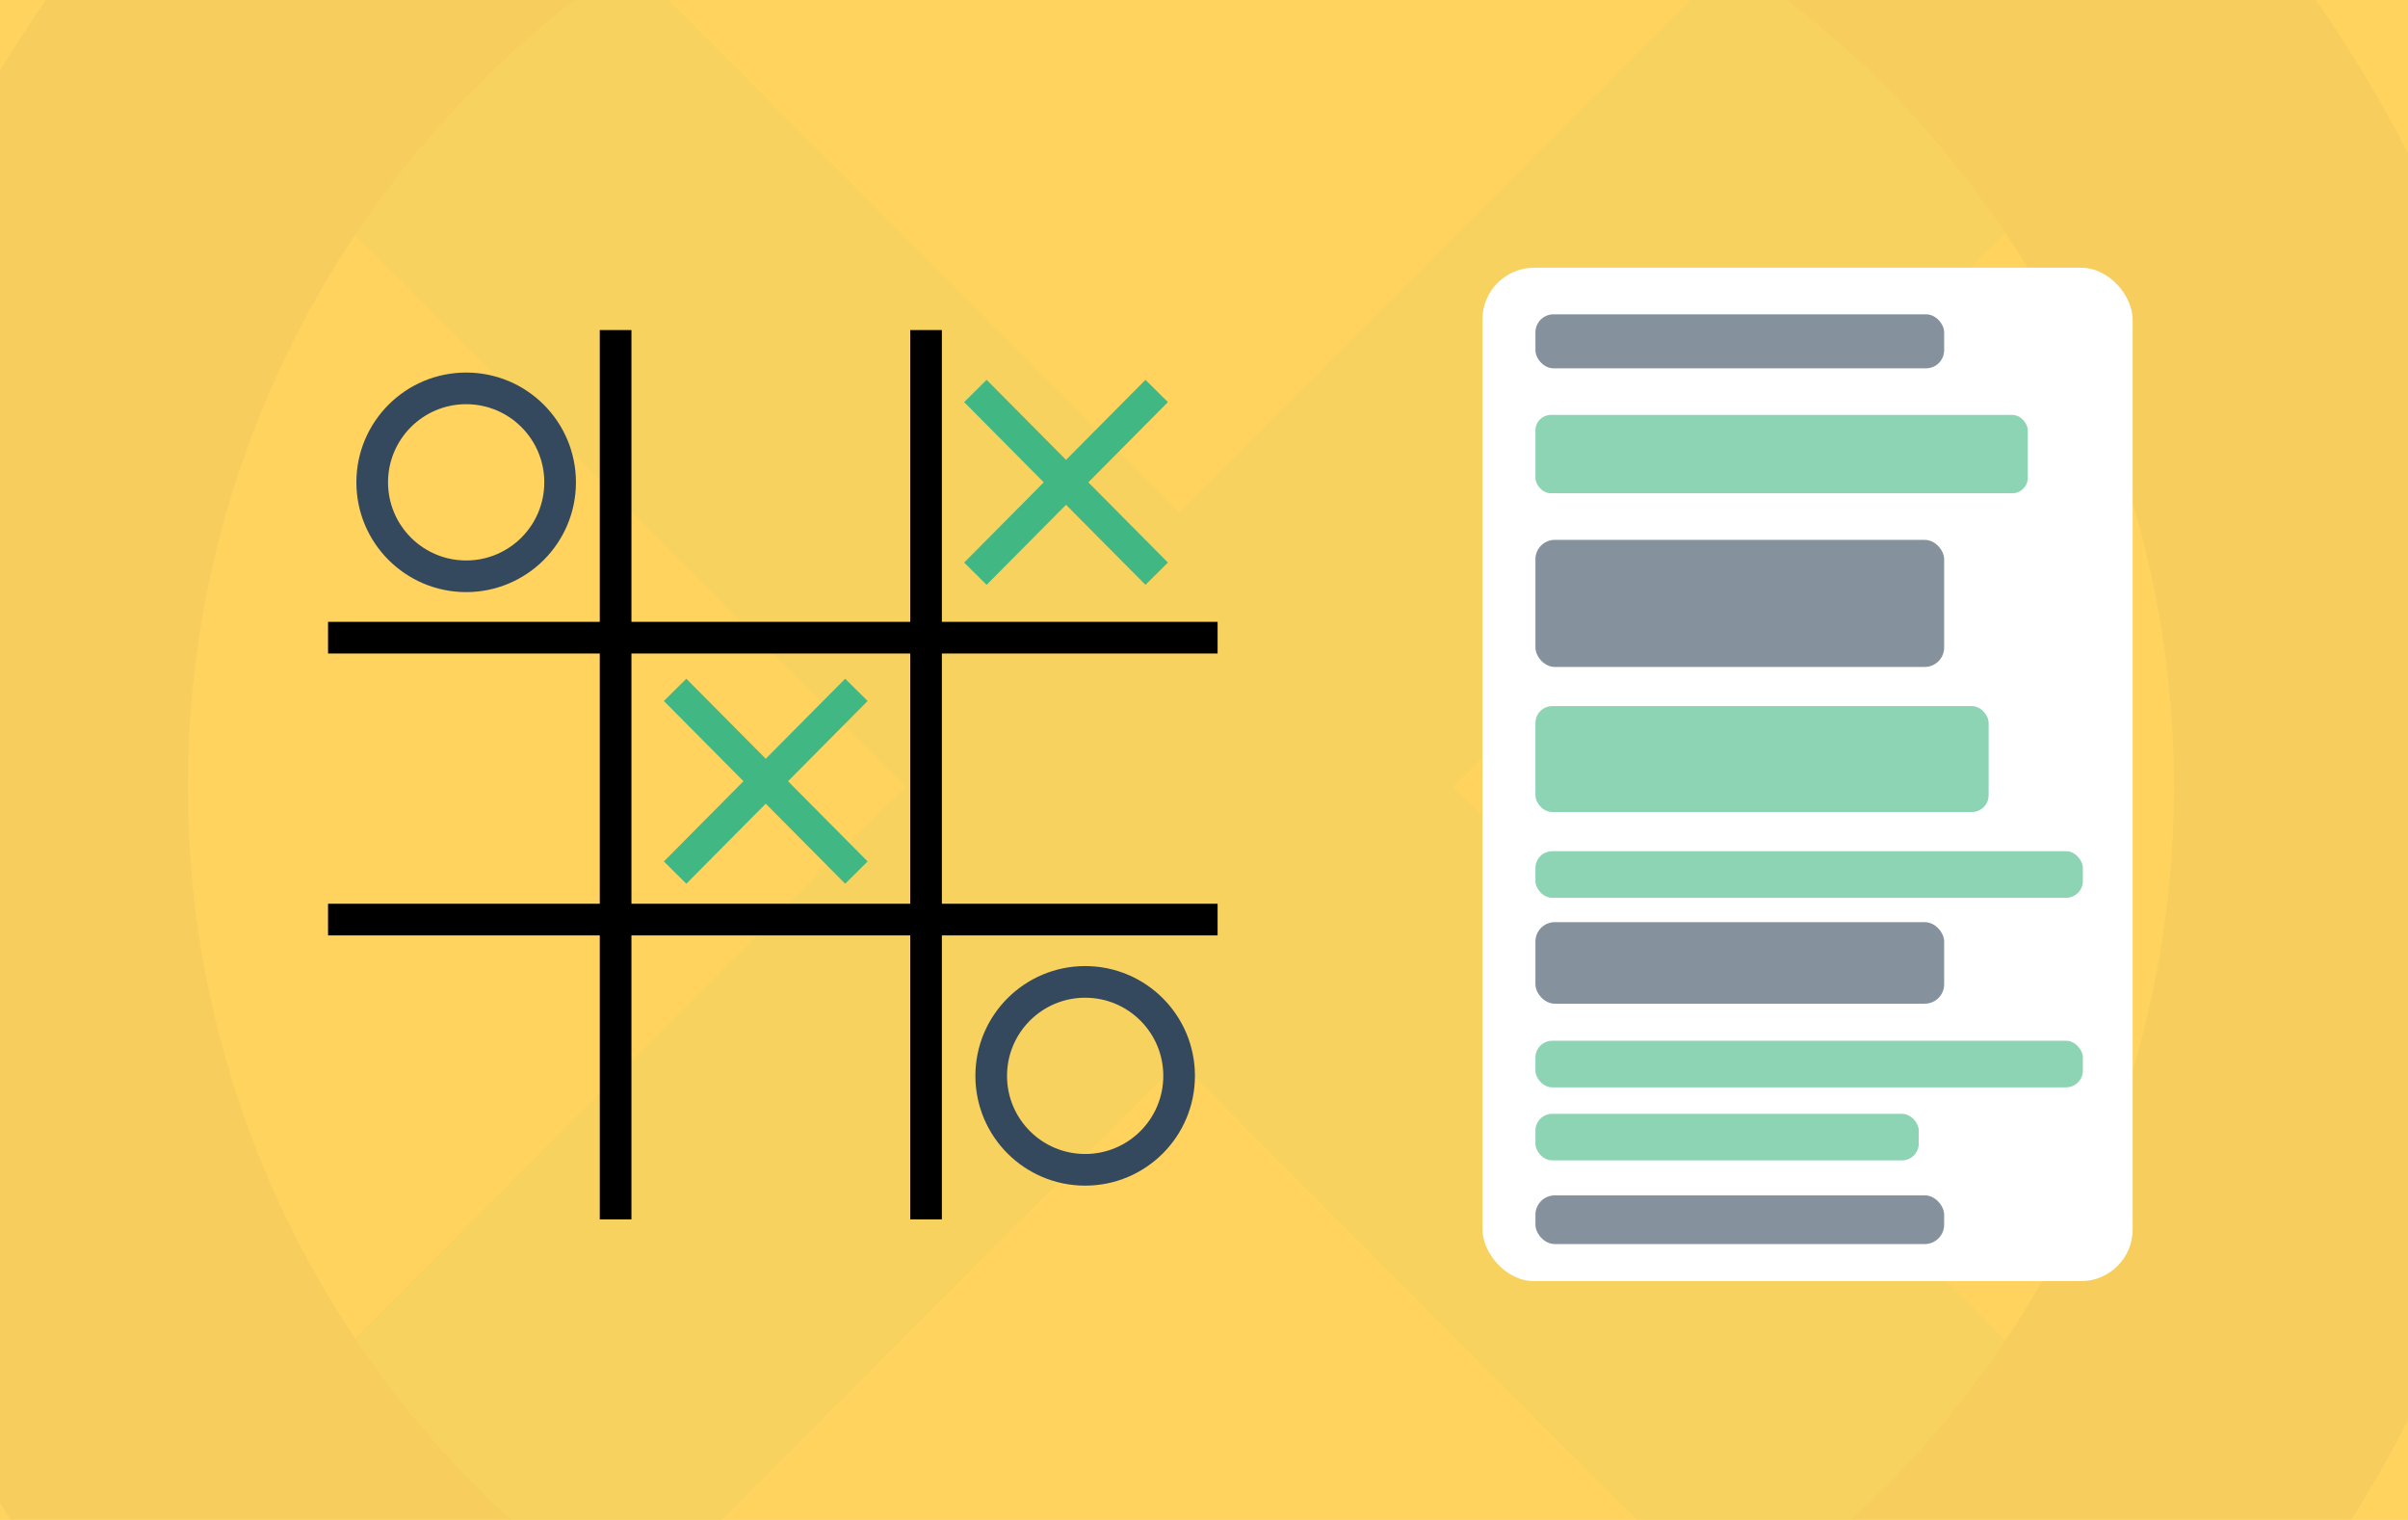 <svg fill="none" xmlns="http://www.w3.org/2000/svg" viewBox="0 0 1700 1073"><g clip-path="url(#clip0)"><path fill="#FFD35E" d="M0 0h1700v1073H0z"/><g opacity=".04" filter="url(#filter0_d)" stroke-width="273.876"><path d="M321.875 29.877l993.885 996.243m-993.885 0L1315.76 29.877" stroke="#41B883"/><circle cx="820" cy="528" r="838.062" stroke="#34495E"/></g><g filter="url(#filter1_d)" stroke-width="22.342"><circle cx="761.102" cy="749.5" r="66.329" stroke="#34495E"/><circle cx="324.102" cy="330.5" r="66.329" stroke="#34495E"/><path d="M471.602 477l128 129m-128 0l128-129m84-211l128 129m-128 0l128-129" stroke="#41B883"/><path d="M429.602 223v627.805M648.773 223v627.805m205.829-410.634h-628m628 199h-628" stroke="#000"/></g><g filter="url(#filter2_d)"><rect x="1041.6" y="179" width="459" height="715.412" rx="36.482" fill="#fff"/><g opacity=".6"><rect x="1078.98" y="211.893" width="288.557" height="38.125" rx="12.769" fill="#34495E"/><rect x="1078.98" y="371.122" width="288.557" height="89.707" rx="13.681" fill="#34495E"/><rect x="1078.98" y="640.99" width="288.557" height="57.562" rx="13.681" fill="#34495E"/><rect x="1078.98" y="833.86" width="288.557" height="34.388" rx="13.681" fill="#34495E"/><rect x="1078.98" y="282.91" width="347.614" height="55.319" rx="10.945" fill="#41B883"/><rect x="1078.98" y="488.489" width="319.954" height="74.756" rx="11.857" fill="#41B883"/><rect x="1078.98" y="590.904" width="386.487" height="32.892" rx="11.857" fill="#41B883"/><rect x="1078.98" y="724.717" width="386.487" height="32.892" rx="11.857" fill="#41B883"/><rect x="1078.98" y="776.298" width="270.616" height="32.892" rx="11.857" fill="#41B883"/></g></g></g><defs><filter id="filter0_d" x="-155" y="-447" width="1974.65" height="1988.34" filterUnits="userSpaceOnUse" color-interpolation-filters="sRGB"><feFlood flood-opacity="0" result="BackgroundImageFix"/><feColorMatrix in="SourceAlpha" values="0 0 0 0 0 0 0 0 0 0 0 0 0 0 0 0 0 0 127 0"/><feOffset dx="13.694" dy="27.388"/><feGaussianBlur stdDeviation="5.478"/><feColorMatrix values="0 0 0 0 0 0 0 0 0 0 0 0 0 0 0 0 0 0 0.2 0"/><feBlend in2="BackgroundImageFix" result="effect1_dropShadow"/><feBlend in="SourceGraphic" in2="effect1_dropShadow" result="shape"/></filter><filter id="filter1_d" x="226.602" y="223" width="637" height="641.805" filterUnits="userSpaceOnUse" color-interpolation-filters="sRGB"><feFlood flood-opacity="0" result="BackgroundImageFix"/><feColorMatrix in="SourceAlpha" values="0 0 0 0 0 0 0 0 0 0 0 0 0 0 0 0 0 0 127 0"/><feOffset dx="5" dy="10"/><feGaussianBlur stdDeviation="2"/><feColorMatrix values="0 0 0 0 0 0 0 0 0 0 0 0 0 0 0 0 0 0 0.2 0"/><feBlend in2="BackgroundImageFix" result="effect1_dropShadow"/><feBlend in="SourceGraphic" in2="effect1_dropShadow" result="shape"/></filter><filter id="filter2_d" x="1041.6" y="179" width="468" height="729.412" filterUnits="userSpaceOnUse" color-interpolation-filters="sRGB"><feFlood flood-opacity="0" result="BackgroundImageFix"/><feColorMatrix in="SourceAlpha" values="0 0 0 0 0 0 0 0 0 0 0 0 0 0 0 0 0 0 127 0"/><feOffset dx="5" dy="10"/><feGaussianBlur stdDeviation="2"/><feColorMatrix values="0 0 0 0 0 0 0 0 0 0 0 0 0 0 0 0 0 0 0.2 0"/><feBlend in2="BackgroundImageFix" result="effect1_dropShadow"/><feBlend in="SourceGraphic" in2="effect1_dropShadow" result="shape"/></filter><clipPath id="clip0"><path fill="#fff" d="M0 0h1700v1073H0z"/></clipPath></defs></svg>